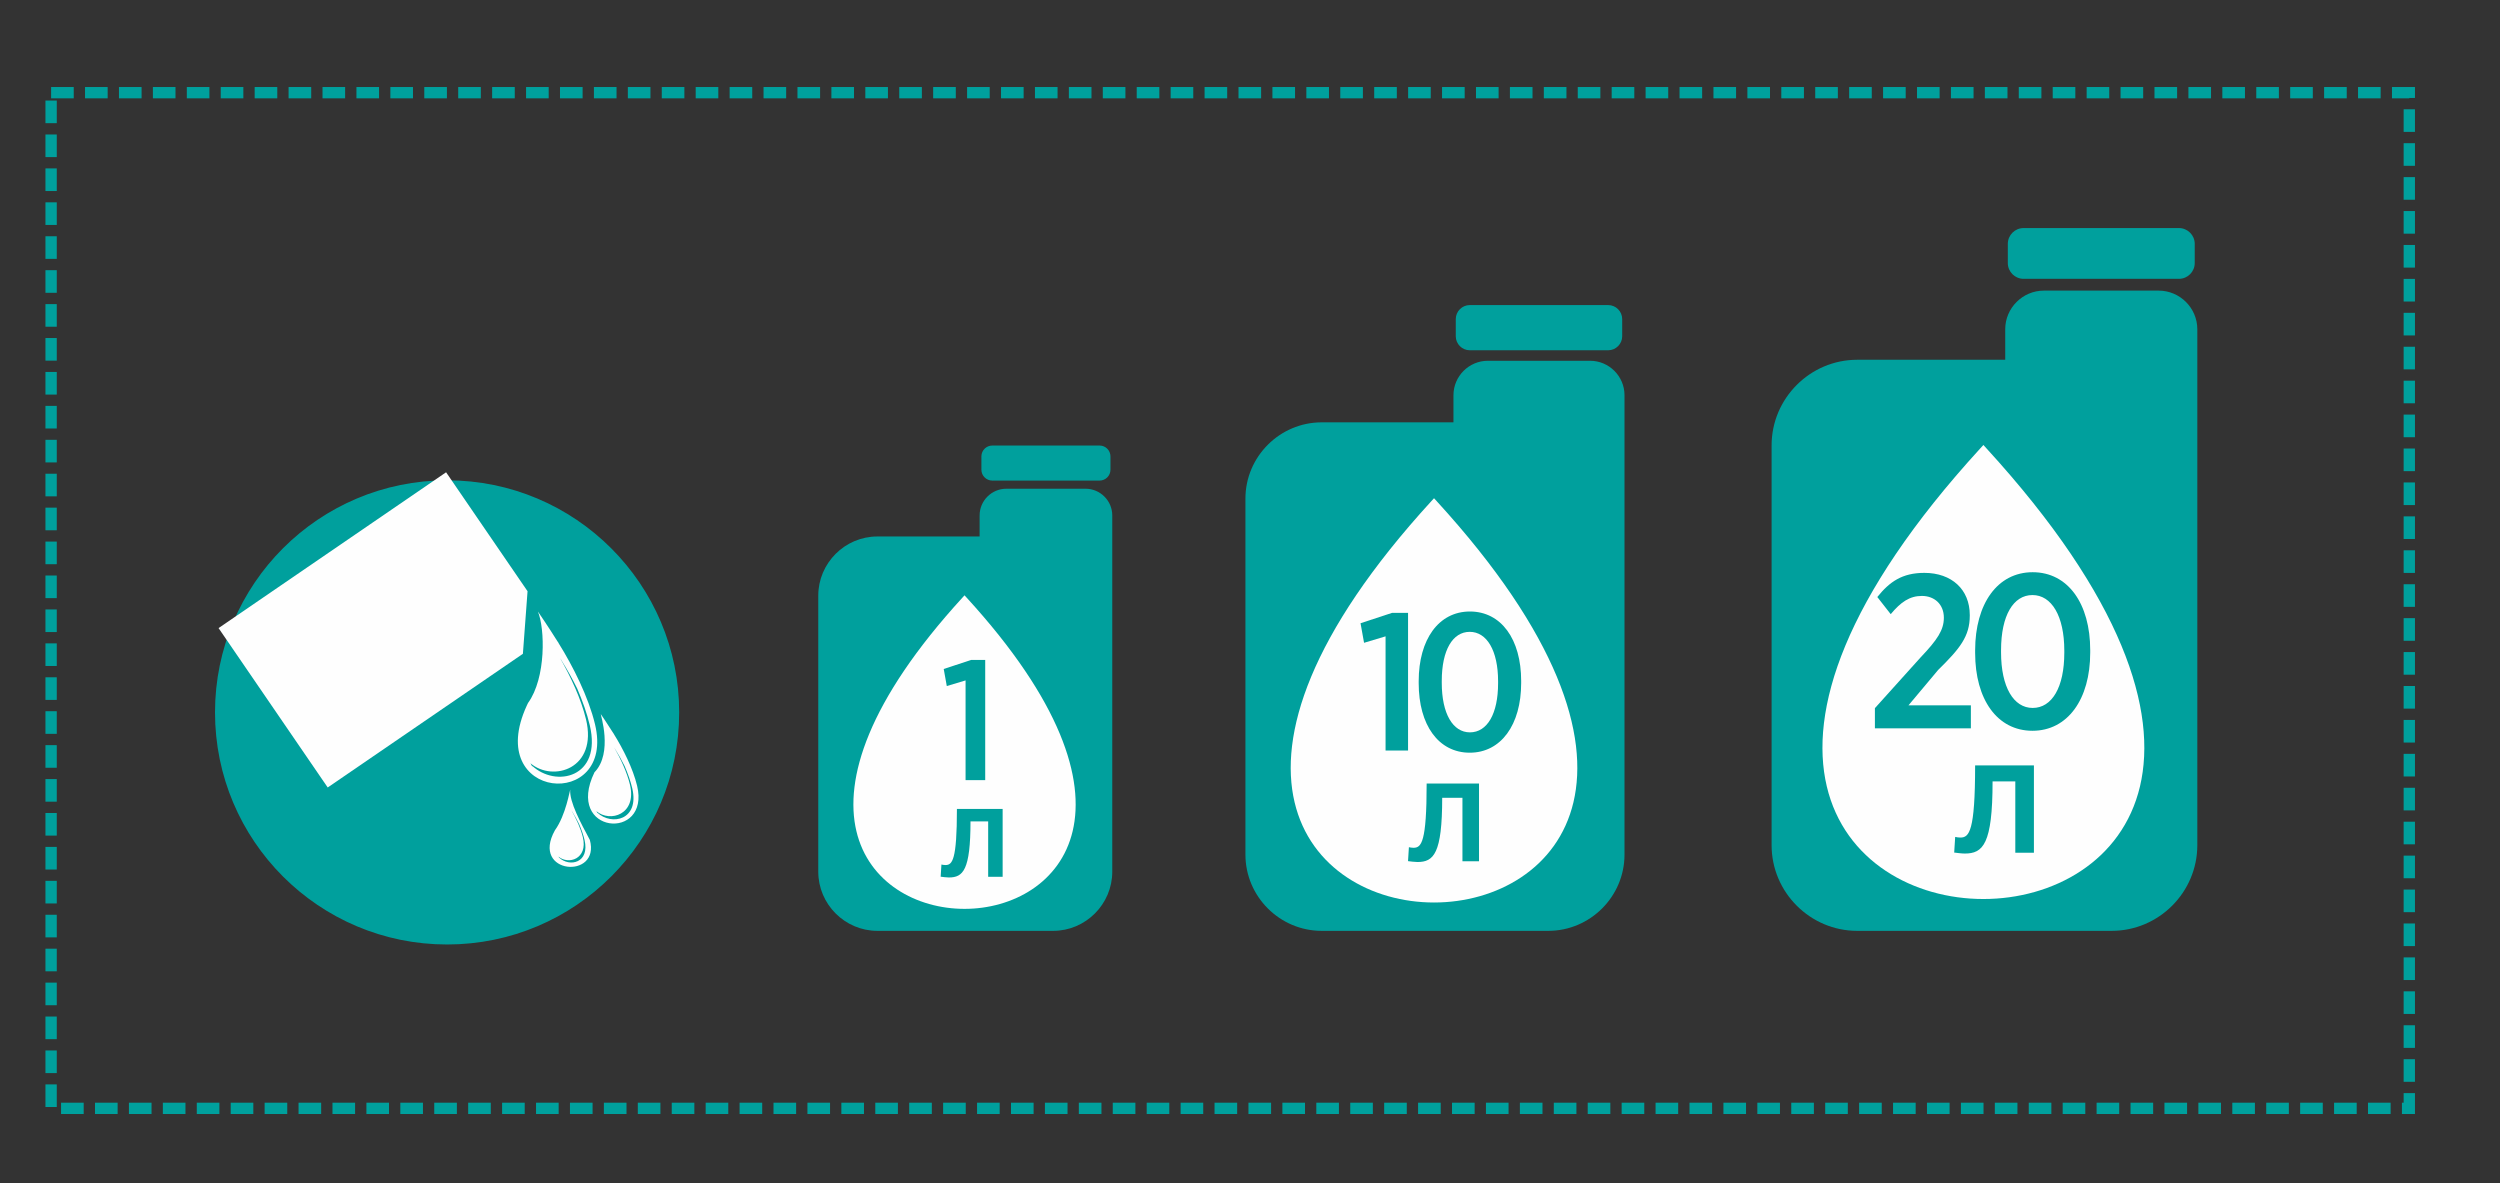 <?xml version="1.0" encoding="UTF-8"?> <svg xmlns="http://www.w3.org/2000/svg" width="691" height="327" viewBox="0 0 691 327"><rect x="0" y="0" width="691" height="327" fill="#333333" stroke="none"/><path id="path1" fill="none" stroke="#00a09d" stroke-width="3.126" stroke-dasharray="6.251 3.126" stroke-dashoffset="0" d="M 14.127 25.617 L 665.931 25.617 L 665.931 306.349 L 14.127 306.349 Z"></path><path id="path2" fill="#00a09d" fill-rule="evenodd" stroke="none" d="M 124.332 135.126 C 158.61 135.126 186.396 162.913 186.396 197.19 C 186.396 231.468 158.61 259.255 124.332 259.255 C 90.055 259.255 62.268 231.468 62.268 197.19 C 62.268 162.913 90.055 135.126 124.332 135.126"></path><path id="path3" fill="none" stroke="#00a09d" stroke-width="4.168" d="M 123.578 134.843 C 157.855 134.843 185.643 162.631 185.643 196.908 C 185.643 231.184 157.855 258.973 123.578 258.973 C 89.301 258.973 61.513 231.184 61.513 196.908 C 61.513 162.631 89.301 134.843 123.578 134.843 Z"></path><path id="path4" fill="#fefefe" fill-rule="evenodd" stroke="none" d="M 123.299 130.537 L 145.815 163.418 L 144.528 180.712 L 90.579 217.658 L 60.411 173.604 Z"></path><path id="path5" fill="#fefefe" fill-rule="evenodd" stroke="none" d="M 145.94 194.315 C 145.832 194.541 145.725 194.764 145.622 194.986 C 133.446 221.352 170.227 224.174 164.459 200.175 C 162.647 192.639 158.382 184.152 154.338 177.673 C 154.29 177.491 154.226 177.396 154.16 177.387 C 151.294 172.809 148.672 169.022 148.672 169.022 C 150.62 173.642 151.003 187.321 145.94 194.315 Z M 146.62 210.968 C 146.823 211.382 147.05 211.774 147.302 212.139 C 147.21 211.967 147.121 211.794 147.036 211.615 C 153.56 217.753 166.443 215.034 163.023 200.485 C 162.261 197.234 161.022 193.755 159.545 190.332 C 158.187 187.573 156.693 184.931 155.234 182.591 C 155.191 182.434 155.136 182.352 155.08 182.343 L 154.761 181.835 C 157.758 187.053 160.63 193.229 161.972 198.813 C 165.255 212.472 152.884 216.265 146.62 210.968"></path><path id="path6" fill="#fefefe" fill-rule="evenodd" stroke="none" d="M 153.38 229.487 C 146.542 241.747 166.065 243.143 163.032 232.15 C 160.586 227.563 157.335 221.645 157.608 218.248 C 157.51 218.248 156.421 225.29 153.38 229.487 Z M 154.361 236.763 C 154.449 236.946 154.551 237.117 154.662 237.279 C 154.62 237.202 154.58 237.126 154.545 237.048 C 157.409 239.744 163.067 238.549 161.566 232.158 C 161.231 230.731 160.688 229.204 160.039 227.701 C 159.443 226.487 158.786 225.328 158.144 224.299 C 158.125 224.232 158.101 224.196 158.077 224.192 L 157.937 223.968 C 159.255 226.261 160.515 228.973 161.105 231.425 C 162.547 237.424 157.112 239.09 154.361 236.763"></path><path id="path7" fill="#fefefe" fill-rule="evenodd" stroke="none" d="M 164.313 213.461 C 155.966 230.634 179.797 232.589 176.096 217.191 C 174.944 212.395 172.23 206.994 169.656 202.871 C 169.626 202.755 169.584 202.695 169.544 202.689 C 167.719 199.777 166.051 197.367 166.051 197.367 C 165.934 197.367 169.513 208.105 164.313 213.461 Z M 164.844 224.215 C 164.966 224.465 165.104 224.703 165.257 224.924 C 165.202 224.82 165.147 224.715 165.096 224.606 C 169.037 228.315 176.819 226.672 174.754 217.882 C 174.293 215.918 173.545 213.816 172.653 211.749 C 171.833 210.082 170.93 208.486 170.047 207.072 C 170.022 206.979 169.988 206.929 169.956 206.923 L 169.764 206.616 C 171.575 209.769 173.309 213.499 174.119 216.872 C 176.101 225.124 168.628 227.415 164.844 224.215"></path><path id="path8" fill="#00a09d" fill-rule="evenodd" stroke="none" d="M 242.521 148.282 L 270.764 148.282 L 270.764 142.464 C 270.764 138.405 274.084 135.085 278.142 135.085 L 300.053 135.085 C 304.11 135.085 307.43 138.406 307.43 142.464 L 307.43 164.633 L 307.43 167.975 L 307.43 240.939 C 307.43 249.932 300.073 257.29 291.079 257.29 L 242.521 257.29 C 233.527 257.29 226.17 249.932 226.17 240.939 L 226.17 164.633 C 226.17 155.64 233.527 148.282 242.521 148.282 Z M 274.264 123.147 L 303.928 123.147 C 305.582 123.147 306.935 124.5 306.935 126.152 L 306.935 129.828 C 306.935 131.481 305.581 132.834 303.928 132.834 L 274.264 132.834 C 272.612 132.834 271.259 131.481 271.259 129.828 L 271.259 126.152 C 271.259 124.498 272.612 123.147 274.264 123.147"></path><path id="path9" fill="#fefefe" fill-rule="evenodd" stroke="none" d="M 266.597 164.55 L 266.03 165.171 C 161.127 279.891 372.065 279.891 267.164 165.171 Z"></path><path id="path10" fill="#00a09d" stroke="none" d="M 272.312 215.63 L 272.312 182.404 L 268.442 182.404 L 260.844 184.906 L 261.693 189.625 L 266.885 188.068 L 266.885 215.63 Z"></path><path id="path11" fill="#00a09d" stroke="none" d="M 261.307 239.099 C 261.024 239.099 260.458 239.028 260.21 238.957 L 259.998 242.32 C 260.529 242.391 261.626 242.532 262.263 242.532 C 266.192 242.532 268.245 240.55 268.245 227.028 L 273.13 227.028 L 273.13 242.355 L 277.13 242.355 L 277.13 223.594 L 264.493 223.594 C 264.493 237.824 263.219 239.099 261.307 239.099 Z"></path><path id="path12" fill="#00a09d" fill-rule="evenodd" stroke="none" d="M 365.32 116.734 L 401.737 116.734 L 401.737 109.231 C 401.737 103.998 406.017 99.718 411.25 99.718 L 439.501 99.718 C 444.734 99.718 449.014 103.999 449.014 109.231 L 449.014 137.817 L 449.014 142.127 L 449.014 236.206 C 449.014 247.803 439.527 257.29 427.932 257.29 L 365.32 257.29 C 353.724 257.29 344.237 247.803 344.237 236.206 L 344.237 137.817 C 344.237 126.221 353.724 116.734 365.32 116.734 Z M 406.251 84.323 L 444.499 84.323 C 446.631 84.323 448.375 86.068 448.375 88.199 L 448.375 92.938 C 448.375 95.071 446.63 96.814 444.499 96.814 L 406.251 96.814 C 404.12 96.814 402.375 95.071 402.375 92.938 L 402.375 88.199 C 402.375 86.067 404.119 84.323 406.251 84.323"></path><path id="path13" fill="#fefefe" fill-rule="evenodd" stroke="none" d="M 396.364 137.709 L 395.632 138.511 C 260.37 286.432 532.357 286.432 397.095 138.511 Z"></path><path id="path14" fill="#00a09d" stroke="none" d="M 389.186 207.451 L 389.186 169.399 L 384.754 169.399 L 376.052 172.263 L 377.025 177.669 L 382.971 175.885 L 382.971 207.451 Z"></path><path id="path15" fill="#00a09d" stroke="none" d="M 420.45 188.803 L 420.45 188.209 C 420.45 176.696 414.937 169.02 406.288 169.02 C 397.64 169.02 392.127 176.75 392.127 188.263 L 392.127 188.857 C 392.127 200.37 397.586 208.045 406.234 208.045 C 414.883 208.045 420.45 200.316 420.45 188.803 Z M 414.072 188.857 C 414.072 197.343 411.045 202.424 406.288 202.424 C 401.586 202.424 398.505 197.289 398.505 188.749 L 398.505 188.209 C 398.505 179.668 401.532 174.642 406.234 174.642 C 410.937 174.642 414.072 179.777 414.072 188.317 Z"></path><path id="path16" fill="#00a09d" stroke="none" d="M 390.679 234.329 C 390.354 234.329 389.706 234.248 389.422 234.167 L 389.179 238.018 C 389.787 238.099 391.043 238.261 391.773 238.261 C 396.273 238.261 398.624 235.991 398.624 220.505 L 404.219 220.505 L 404.219 238.059 L 408.8 238.059 L 408.8 216.572 L 394.327 216.572 C 394.327 232.869 392.868 234.329 390.679 234.329 Z"></path><path id="path17" fill="#00a09d" fill-rule="evenodd" stroke="none" d="M 513.346 99.438 L 554.244 99.438 L 554.244 91.012 C 554.244 85.136 559.052 80.328 564.928 80.328 L 596.656 80.328 C 602.532 80.328 607.339 85.137 607.339 91.012 L 607.339 123.116 L 607.339 127.956 L 607.339 233.612 C 607.339 246.635 596.685 257.29 583.662 257.29 L 513.346 257.29 C 500.323 257.29 489.669 246.635 489.669 233.612 L 489.669 123.116 C 489.669 110.092 500.323 99.438 513.346 99.438 Z M 559.313 63.039 L 602.269 63.039 C 604.664 63.039 606.622 64.999 606.622 67.393 L 606.622 72.716 C 606.622 75.109 604.662 77.068 602.269 77.068 L 559.313 77.068 C 556.921 77.068 554.961 75.11 554.961 72.716 L 554.961 67.393 C 554.961 64.998 556.92 63.039 559.313 63.039"></path><path id="path18" fill="#fefefe" fill-rule="evenodd" stroke="none" d="M 548.209 122.994 L 547.388 123.895 C 395.482 290.018 700.937 290.018 549.03 123.895 Z"></path><path id="path19" fill="#00a09d" stroke="none" d="M 544.75 201.319 L 544.75 194.945 L 527.51 194.945 L 535.705 185.172 C 541.714 179.284 544.446 175.885 544.446 170.179 L 544.446 169.996 C 544.446 162.955 539.468 158.342 531.881 158.342 C 525.81 158.342 522.29 160.77 518.89 165.019 L 522.593 169.754 C 525.385 166.415 527.814 164.715 531.213 164.715 C 534.673 164.715 537.283 167.022 537.283 170.725 C 537.283 174.124 535.523 176.795 530.849 181.712 L 518.223 195.734 L 518.223 201.319 Z"></path><path id="path20" fill="#00a09d" stroke="none" d="M 577.736 180.377 L 577.736 179.709 C 577.736 166.779 571.544 158.16 561.832 158.16 C 552.12 158.16 545.928 166.84 545.928 179.77 L 545.928 180.437 C 545.928 193.367 552.059 201.987 561.771 201.987 C 571.484 201.987 577.736 193.306 577.736 180.377 Z M 570.573 180.437 C 570.573 189.968 567.174 195.674 561.832 195.674 C 556.551 195.674 553.091 189.907 553.091 180.316 L 553.091 179.709 C 553.091 170.118 556.49 164.473 561.771 164.473 C 567.052 164.473 570.573 170.239 570.573 179.83 Z"></path><path id="path21" fill="#00a09d" stroke="none" d="M 541.825 231.503 C 541.461 231.503 540.732 231.412 540.413 231.321 L 540.14 235.646 C 540.823 235.737 542.234 235.919 543.054 235.919 C 548.107 235.919 550.748 233.369 550.748 215.979 L 557.03 215.979 L 557.03 235.691 L 562.174 235.691 L 562.174 211.563 L 545.922 211.563 C 545.922 229.864 544.283 231.503 541.825 231.503 Z"></path></svg> 
